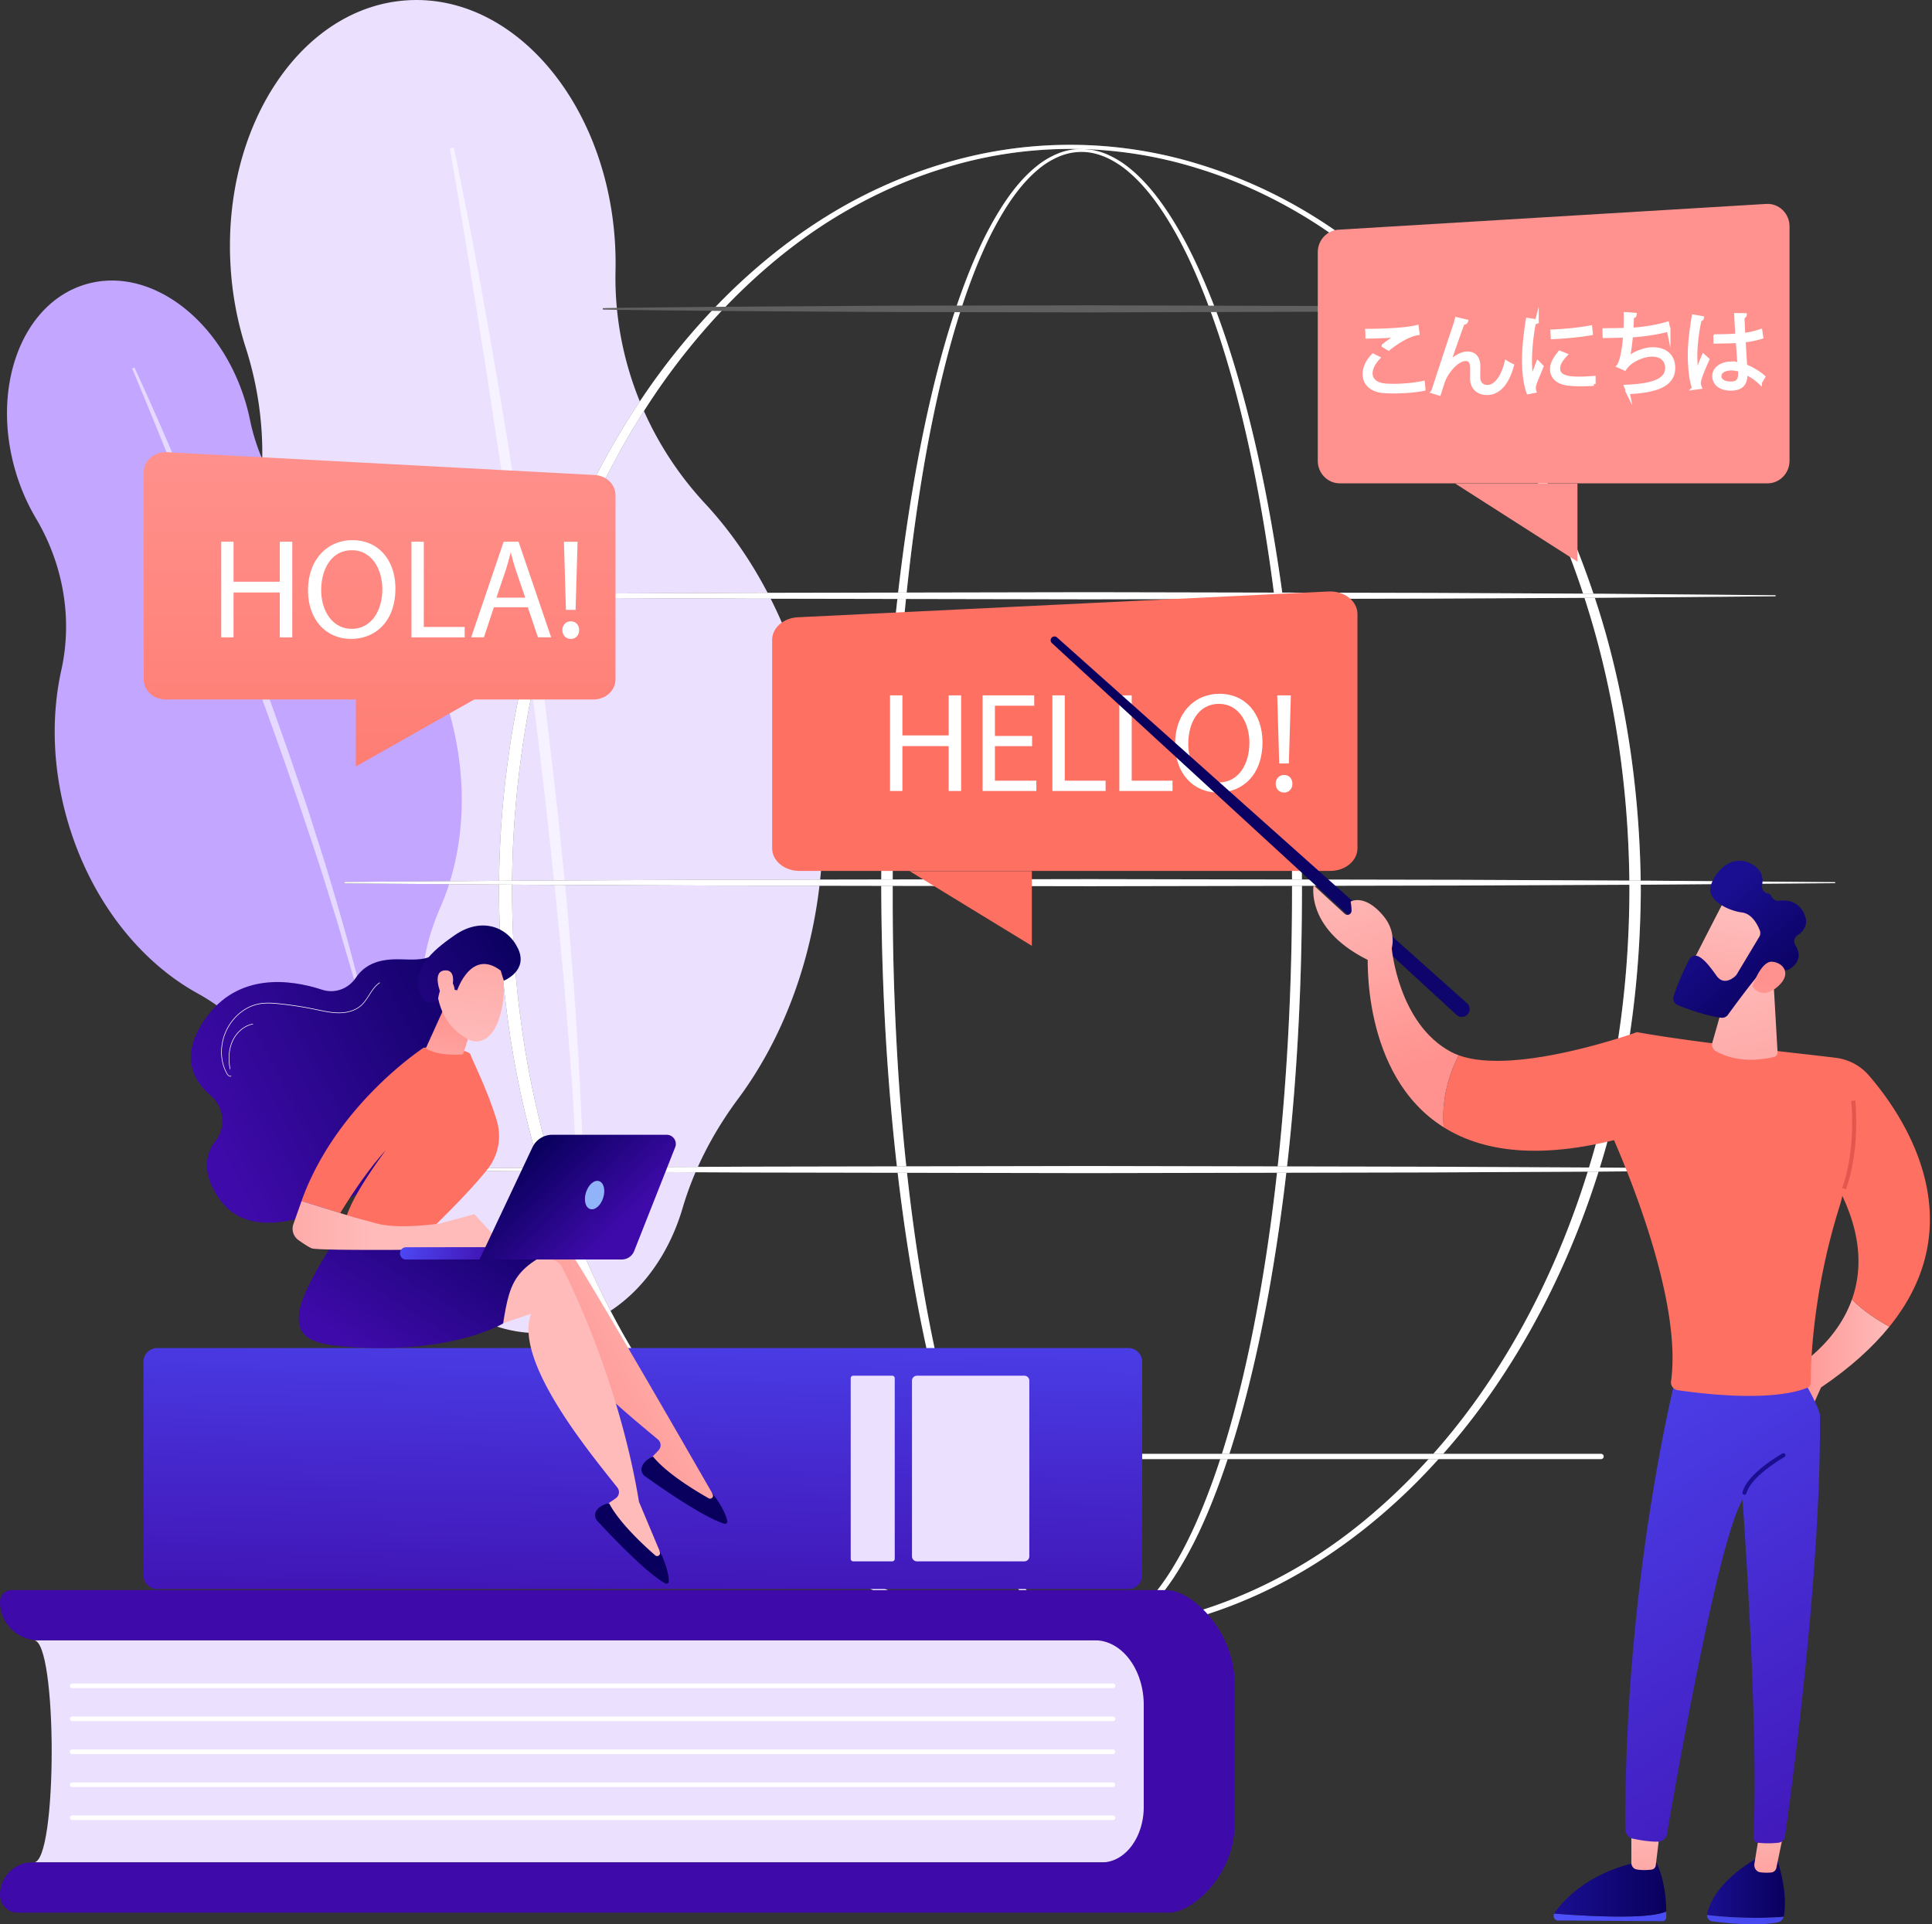 <svg xmlns="http://www.w3.org/2000/svg" width="522" height="520" fill="none" viewBox="0 0 522 520">
  <rect x="0" y="0" width="522" height="520" fill="#333333" stroke="none"/>
  <g clipPath="url(#a)">
    <path fill="#EBE1FF" d="M222.116 214.571c-1.857-31.557-13.873-59.403-31.621-78.511-15.866-17.086-24.7-39.617-24.19-62.9a93.008 93.008 0 0 0-.137-7.428c-2.229-37.951-27.3-67.346-55.986-65.658-28.685 1.688-50.126 33.82-47.89 71.777a89.046 89.046 0 0 0 4.073 22.01c7.031 21.863 5.924 45.638-3.96 66.377-8.83 18.534-13.35 40.792-11.958 64.443 2.079 35.286 16.854 65.928 38.146 84.912a88.257 88.257 0 0 1 19.721 25.358c8.218 15.917 22.886 26.167 38.991 25.218 17.372-1.024 31.553-14.792 37.109-33.674 3.144-10.684 8.357-20.614 15.002-29.555 15.702-21.11 24.58-50.466 22.7-82.369Z"/>
    <path fill="#fff" d="M122.605 39.85c5.224 24.862 9.646 49.87 13.806 74.925 1.044 6.264 1.985 12.543 2.947 18.819l1.443 9.415 1.363 9.427c.884 6.287 1.857 12.564 2.669 18.861l2.44 18.893c1.467 12.617 3.04 25.22 4.272 37.863.626 6.315 1.374 12.629 1.87 18.962l1.577 18.989c1.846 25.339 3.056 50.735 2.971 76.143h-1.096l-.666-19.012-.156-4.752-.259-4.732-.568-9.494-.557-9.492c-.186-3.157-.472-6.323-.702-9.484-.503-6.314-.956-12.645-1.501-18.961-2.341-25.258-5.014-50.476-8.212-75.64-1.694-12.571-3.28-25.153-5.062-37.713l-1.3-9.421-1.39-9.412c-.928-6.276-1.846-12.551-2.83-18.817a2557.44 2557.44 0 0 0-5.878-37.601c-1.991-12.53-4.1-25.044-6.247-37.546l1.066-.22Z" opacity=".57"/>
    <path fill="#C3A6FF" d="M121.244 191.934c-5.538-18.969-16.733-34.266-30.192-43.439-12.03-8.201-20.553-20.703-23.493-34.962a59.295 59.295 0 0 0-1.114-4.511c-6.662-22.815-26-37.24-43.207-32.216-17.206 5.023-25.747 27.588-19.085 50.403a55.75 55.75 0 0 0 5.55 12.846c7.329 12.342 9.977 26.984 6.872 40.998-2.786 12.523-2.414 26.715 1.735 40.937 6.191 21.212 19.455 37.832 35.051 46.428a55.24 55.24 0 0 1 15.511 12.713c7.219 8.555 17.569 12.76 27.226 9.941 10.418-3.042 17.115-13.407 17.854-25.686.42-6.948 2.197-13.723 4.992-20.098 6.597-15.051 7.891-34.174 2.3-53.354Z"/>
    <path fill="#fff" d="M36.331 99.318c6.65 14.421 12.833 29.046 18.861 43.734 1.51 3.672 2.96 7.367 4.422 11.057l2.192 5.537 2.145 5.554c1.417 3.715 2.884 7.397 4.258 11.123l4.123 11.172c2.654 7.485 5.37 14.945 7.887 22.472 1.263 3.764 2.6 7.503 3.785 11.293l3.612 11.351c4.662 15.184 8.946 30.49 12.443 45.985l-.665.157-3.06-11.493-.76-2.873-.83-2.855-1.671-5.707-1.66-5.709c-.558-1.903-1.173-3.786-1.754-5.681-1.188-3.781-2.347-7.571-3.56-11.345-4.951-15.063-10.101-30.06-15.56-44.943-2.785-7.428-5.507-14.872-8.345-22.276l-2.114-5.561-2.16-5.541c-1.437-3.694-2.874-7.39-4.349-11.071a1590.804 1590.804 0 0 0-8.825-22.1 1609.262 1609.262 0 0 0-9.044-22.009l.63-.27Z" opacity=".57"/>
    <g style="mix-blend-mode:soft-light">
      <path fill="#606060" d="M351.776 240.546c-.054 36.289-2.542 72.652-8.938 108.428-1.62 8.936-3.495 17.828-5.731 26.639-2.236 8.81-4.829 17.535-8.005 26.07-3.175 8.536-6.908 16.9-11.941 24.57-2.535 3.807-5.412 7.453-8.963 10.454a25.524 25.524 0 0 1-5.864 3.787 17.585 17.585 0 0 1-6.85 1.614 17.298 17.298 0 0 1-6.923-1.272 24.066 24.066 0 0 1-6.004-3.574c-3.635-2.906-6.574-6.514-9.156-10.29-5.12-7.614-8.883-15.986-12.114-24.485-3.231-8.498-5.826-17.243-8.088-26.044-2.262-8.801-4.154-17.691-5.787-26.626-3.257-17.871-5.48-35.913-6.979-54.006-1.499-18.092-2.228-36.249-2.327-54.405-.044-9.076.203-18.151.526-27.222.323-9.07.839-18.133 1.508-27.185 1.341-18.099 3.343-36.16 6.327-54.072 1.497-8.953 3.241-17.87 5.337-26.706 2.097-8.836 4.549-17.598 7.579-26.172 1.525-4.283 3.191-8.521 5.091-12.659a92.391 92.391 0 0 1 6.517-12.008c2.499-3.81 5.374-7.445 8.955-10.356a22.896 22.896 0 0 1 5.922-3.547 16.67 16.67 0 0 1 6.808-1.209c2.324.087 4.609.622 6.729 1.577a26.212 26.212 0 0 1 5.846 3.65c3.571 2.9 6.526 6.45 9.148 10.175 5.213 7.502 9.145 15.785 12.549 24.198s6.17 17.105 8.601 25.857c2.431 8.753 4.472 17.608 6.245 26.513 7.024 35.644 9.876 72.01 9.982 108.306Zm-2.687 0c.033-18.081-.654-36.167-2.156-54.187-1.503-18.02-3.726-35.986-7.07-53.753-1.672-8.883-3.614-17.716-5.928-26.45-2.314-8.734-5.002-17.372-8.265-25.788-3.263-8.417-7.098-16.64-12.156-24.091-2.541-3.7-5.41-7.211-8.852-10.07a25.372 25.372 0 0 0-5.606-3.587c-2.019-.909-4.194-1.505-6.406-1.562a15.715 15.715 0 0 0-6.459 1.214 22.023 22.023 0 0 0-5.653 3.475c-3.434 2.853-6.218 6.442-8.636 10.214a91.307 91.307 0 0 0-6.303 11.927c-1.836 4.117-3.443 8.337-4.908 12.604-2.916 8.543-5.252 17.285-7.243 26.097-1.991 8.812-3.631 17.71-5.014 26.642-2.775 17.87-4.576 35.886-5.717 53.934-1.14 18.047-1.548 36.143-1.517 54.228a722.255 722.255 0 0 0 1.9 54.199c1.356 18.029 3.43 36.014 6.535 53.82 1.557 8.903 3.373 17.758 5.551 26.524 2.179 8.766 4.712 17.44 7.826 25.903 3.115 8.463 6.796 16.742 11.745 24.219 2.49 3.715 5.324 7.225 8.76 10.014a22.522 22.522 0 0 0 5.603 3.399 15.433 15.433 0 0 0 6.324 1.209 16.124 16.124 0 0 0 6.273-1.534 24.047 24.047 0 0 0 5.49-3.605c3.361-2.884 6.128-6.446 8.582-10.185 4.863-7.538 8.472-15.86 11.57-24.312 3.097-8.451 5.571-17.165 7.733-25.931 2.161-8.766 3.95-17.632 5.489-26.537 3.085-17.81 5.134-35.796 6.5-53.823 1.367-18.028 2.015-36.122 2.008-54.207Z"/>
      <path fill="#fff" d="M351.776 240.546c-.054 36.289-2.542 72.652-8.938 108.428-1.62 8.936-3.495 17.828-5.731 26.639-2.236 8.81-4.829 17.535-8.005 26.07-3.175 8.536-6.908 16.9-11.941 24.57-2.535 3.807-5.412 7.453-8.963 10.454a25.524 25.524 0 0 1-5.864 3.787 17.585 17.585 0 0 1-6.85 1.614 17.298 17.298 0 0 1-6.923-1.272 24.066 24.066 0 0 1-6.004-3.574c-3.635-2.906-6.574-6.514-9.156-10.29-5.12-7.614-8.883-15.986-12.114-24.485-3.231-8.498-5.826-17.243-8.088-26.044-2.262-8.801-4.154-17.691-5.787-26.626-3.257-17.871-5.48-35.913-6.979-54.006-1.499-18.092-2.228-36.249-2.327-54.405-.044-9.076.203-18.151.526-27.222.323-9.07.839-18.133 1.508-27.185 1.341-18.099 3.343-36.16 6.327-54.072 1.497-8.953 3.241-17.87 5.337-26.706 2.097-8.836 4.549-17.598 7.579-26.172 1.525-4.283 3.191-8.521 5.091-12.659a92.391 92.391 0 0 1 6.517-12.008c2.499-3.81 5.374-7.445 8.955-10.356a22.896 22.896 0 0 1 5.922-3.547 16.67 16.67 0 0 1 6.808-1.209c2.324.087 4.609.622 6.729 1.577a26.212 26.212 0 0 1 5.846 3.65c3.571 2.9 6.526 6.45 9.148 10.175 5.213 7.502 9.145 15.785 12.549 24.198s6.17 17.105 8.601 25.857c2.431 8.753 4.472 17.608 6.245 26.513 7.024 35.644 9.876 72.01 9.982 108.306Zm-2.687 0c.033-18.081-.654-36.167-2.156-54.187-1.503-18.02-3.726-35.986-7.07-53.753-1.672-8.883-3.614-17.716-5.928-26.45-2.314-8.734-5.002-17.372-8.265-25.788-3.263-8.417-7.098-16.64-12.156-24.091-2.541-3.7-5.41-7.211-8.852-10.07a25.372 25.372 0 0 0-5.606-3.587c-2.019-.909-4.194-1.505-6.406-1.562a15.715 15.715 0 0 0-6.459 1.214 22.023 22.023 0 0 0-5.653 3.475c-3.434 2.853-6.218 6.442-8.636 10.214a91.307 91.307 0 0 0-6.303 11.927c-1.836 4.117-3.443 8.337-4.908 12.604-2.916 8.543-5.252 17.285-7.243 26.097-1.991 8.812-3.631 17.71-5.014 26.642-2.775 17.87-4.576 35.886-5.717 53.934-1.14 18.047-1.548 36.143-1.517 54.228a722.255 722.255 0 0 0 1.9 54.199c1.356 18.029 3.43 36.014 6.535 53.82 1.557 8.903 3.373 17.758 5.551 26.524 2.179 8.766 4.712 17.44 7.826 25.903 3.115 8.463 6.796 16.742 11.745 24.219 2.49 3.715 5.324 7.225 8.76 10.014a22.522 22.522 0 0 0 5.603 3.399 15.433 15.433 0 0 0 6.324 1.209 16.124 16.124 0 0 0 6.273-1.534 24.047 24.047 0 0 0 5.49-3.605c3.361-2.884 6.128-6.446 8.582-10.185 4.863-7.538 8.472-15.86 11.57-24.312 3.097-8.451 5.571-17.165 7.733-25.931 2.161-8.766 3.95-17.632 5.489-26.537 3.085-17.81 5.134-35.796 6.5-53.823 1.367-18.028 2.015-36.122 2.008-54.207Z"/>
    </g>
    <g style="mix-blend-mode:soft-light">
      <path fill="#606060" d="M443.322 240.546c-.126 23.369-3.129 46.748-9.386 69.285-6.364 22.484-15.96 44.114-28.986 63.535a183.041 183.041 0 0 1-22.141 27.114c-8.242 8.281-17.359 15.713-27.253 21.94-9.895 6.227-20.602 11.171-31.8 14.54a118.904 118.904 0 0 1-69.145.029c-11.203-3.359-21.915-8.318-31.824-14.515-9.91-6.197-19.034-13.646-27.3-21.924a183.119 183.119 0 0 1-22.184-27.114c-13.052-19.422-22.668-41.063-29.062-63.557a251.652 251.652 0 0 1-7.037-34.357 258.214 258.214 0 0 1 .022-69.968 251.287 251.287 0 0 1 7.057-34.342c6.411-22.486 16.042-44.111 29.104-63.514a183.016 183.016 0 0 1 22.185-27.076c8.257-8.266 17.379-15.683 27.283-21.884a131.937 131.937 0 0 1 31.8-14.464 118.116 118.116 0 0 1 69.038.028 131.929 131.929 0 0 1 31.773 14.486c9.893 6.21 19.003 13.633 27.245 21.901a182.865 182.865 0 0 1 22.142 27.083c13.036 19.4 22.646 41.017 29.028 63.492 6.28 22.538 9.3 45.914 9.441 69.282Zm-3.079 0c-.035-23.104-2.912-46.231-9.009-68.528-6.128-22.267-15.358-43.766-28.065-63.098a181.025 181.025 0 0 0-21.639-27.04c-8.081-8.261-17.006-15.736-26.769-21.948-9.773-6.177-20.327-11.143-31.386-14.512a115.158 115.158 0 0 0-68.343.028c-11.061 3.373-21.606 8.357-31.369 14.538-9.75 6.22-18.662 13.7-26.73 21.964a180.982 180.982 0 0 0-21.611 27.044c-12.679 19.331-21.89 40.818-27.989 63.076a253.587 253.587 0 0 0-6.731 33.947 264.103 264.103 0 0 0 .023 69.069 253.257 253.257 0 0 0 6.752 33.922c6.116 22.249 15.342 43.723 28.03 63.033a180.947 180.947 0 0 0 21.608 27.016c8.067 8.252 16.974 15.725 26.722 21.924 9.762 6.168 20.303 11.113 31.345 14.486a114.375 114.375 0 0 0 68.241.031c11.048-3.361 21.599-8.299 31.369-14.461 9.759-6.192 18.679-13.66 26.76-21.915a180.903 180.903 0 0 0 21.641-27.003c12.716-19.314 21.961-40.797 28.106-63.055 6.101-22.29 8.994-45.413 9.044-68.518Z"/>
      <path fill="#fff" d="M443.322 240.546c-.126 23.369-3.129 46.748-9.386 69.285-6.364 22.484-15.96 44.114-28.986 63.535a183.041 183.041 0 0 1-22.141 27.114c-8.242 8.281-17.359 15.713-27.253 21.94-9.895 6.227-20.602 11.171-31.8 14.54a118.904 118.904 0 0 1-69.145.029c-11.203-3.359-21.915-8.318-31.824-14.515-9.91-6.197-19.034-13.646-27.3-21.924a183.119 183.119 0 0 1-22.184-27.114c-13.052-19.422-22.668-41.063-29.062-63.557a251.652 251.652 0 0 1-7.037-34.357 258.214 258.214 0 0 1 .022-69.968 251.287 251.287 0 0 1 7.057-34.342c6.411-22.486 16.042-44.111 29.104-63.514a183.016 183.016 0 0 1 22.185-27.076c8.257-8.266 17.379-15.683 27.283-21.884a131.937 131.937 0 0 1 31.8-14.464 118.116 118.116 0 0 1 69.038.028 131.929 131.929 0 0 1 31.773 14.486c9.893 6.21 19.003 13.633 27.245 21.901a182.865 182.865 0 0 1 22.142 27.083c13.036 19.4 22.646 41.017 29.028 63.492 6.28 22.538 9.3 45.914 9.441 69.282Zm-3.079 0c-.035-23.104-2.912-46.231-9.009-68.528-6.128-22.267-15.358-43.766-28.065-63.098a181.025 181.025 0 0 0-21.639-27.04c-8.081-8.261-17.006-15.736-26.769-21.948-9.773-6.177-20.327-11.143-31.386-14.512a115.158 115.158 0 0 0-68.343.028c-11.061 3.373-21.606 8.357-31.369 14.538-9.75 6.22-18.662 13.7-26.73 21.964a180.982 180.982 0 0 0-21.611 27.044c-12.679 19.331-21.89 40.818-27.989 63.076a253.587 253.587 0 0 0-6.731 33.947 264.103 264.103 0 0 0 .023 69.069 253.257 253.257 0 0 0 6.752 33.922c6.116 22.249 15.342 43.723 28.03 63.033a180.947 180.947 0 0 0 21.608 27.016c8.067 8.252 16.974 15.725 26.722 21.924 9.762 6.168 20.303 11.113 31.345 14.486a114.375 114.375 0 0 0 68.241.031c11.048-3.361 21.599-8.299 31.369-14.461 9.759-6.192 18.679-13.66 26.76-21.915a180.903 180.903 0 0 0 21.641-27.003c12.716-19.314 21.961-40.797 28.106-63.055 6.101-22.29 8.994-45.413 9.044-68.518Z"/>
    </g>
    <g style="mix-blend-mode:soft-light">
      <path fill="#606060" d="m109.328 160.788 46.288-.372 46.287-.213 92.577-.171 92.576.186 46.288.23 46.289.405c.036 0 .071.014.096.039.025.026.04.06.04.096a.137.137 0 0 1-.136.136l-46.289.403-46.288.232-92.576.186-92.577-.171-46.287-.212-46.288-.371a.202.202 0 0 1-.202-.203.203.203 0 0 1 .202-.202v.002Z"/>
      <path fill="#fff" d="m109.328 160.788 46.288-.372 46.287-.213 92.577-.171 92.576.186 46.288.23 46.289.405c.036 0 .071.014.096.039.025.026.04.06.04.096a.137.137 0 0 1-.136.136l-46.289.403-46.288.232-92.576.186-92.577-.171-46.287-.212-46.288-.371a.202.202 0 0 1-.202-.203.203.203 0 0 1 .202-.202v.002Z"/>
    </g>
    <path fill="#606060" d="M163.029 83.26c10.957-.175 21.915-.25 32.872-.372l32.871-.212c10.957-.089 21.914-.08 32.872-.107l32.871-.064 65.726.186 32.871.23c10.958.138 21.915.218 32.872.405a.134.134 0 0 1 .134.138.137.137 0 0 1-.134.134c-10.957.185-21.914.265-32.872.402l-32.871.233-65.726.185-32.871-.061c-10.958-.028-21.915-.019-32.872-.11l-32.871-.211c-10.957-.127-21.915-.2-32.872-.372a.203.203 0 0 1-.184-.128.188.188 0 0 1-.014-.078.198.198 0 0 1 .198-.198Z" style="mix-blend-mode:soft-light"/>
    <g style="mix-blend-mode:soft-light">
      <path fill="#606060" d="m93.242 238.316 50.31-.371 50.31-.212 100.618-.171 100.62.186 50.308.232 50.31.403a.135.135 0 0 1 .135.135.135.135 0 0 1-.135.136l-50.31.405-50.308.23-100.62.186-100.618-.171-50.31-.214-50.31-.371a.19.19 0 0 1-.078-.016.195.195 0 0 1-.109-.11.203.203 0 0 1 .046-.218.205.205 0 0 1 .14-.059Z"/>
      <path fill="#fff" d="m93.242 238.316 50.31-.371 50.31-.212 100.618-.171 100.62.186 50.308.232 50.31.403a.135.135 0 0 1 .135.135.135.135 0 0 1-.135.136l-50.31.405-50.308.23-100.62.186-100.618-.171-50.31-.214-50.31-.371a.19.19 0 0 1-.078-.016.195.195 0 0 1-.109-.11.203.203 0 0 1 .046-.218.205.205 0 0 1 .14-.059Z"/>
    </g>
    <g style="mix-blend-mode:soft-light">
      <path fill="#606060" d="m109.328 315.844 46.288-.371 46.287-.212 92.577-.171 92.576.186 46.288.232 46.289.403a.14.14 0 0 1 .087.045.14.14 0 0 1 .035.092.14.14 0 0 1-.035.091.14.14 0 0 1-.087.045l-46.289.403-46.288.232-92.576.186-92.577-.171-46.287-.212-46.288-.371a.206.206 0 0 1-.144-.06.193.193 0 0 1-.043-.066.202.202 0 0 1 .045-.221.204.204 0 0 1 .142-.06Z"/>
      <path fill="#fff" d="m109.328 315.844 46.288-.371 46.287-.212 92.577-.171 92.576.186 46.288.232 46.289.403a.14.14 0 0 1 .087.045.14.14 0 0 1 .035.092.14.14 0 0 1-.035.091.14.14 0 0 1-.087.045l-46.289.403-46.288.232-92.576.186-92.577-.171-46.287-.212-46.288-.371a.206.206 0 0 1-.144-.06.193.193 0 0 1-.043-.066.202.202 0 0 1 .045-.221.204.204 0 0 1 .142-.06Z"/>
    </g>
    <g style="mix-blend-mode:soft-light">
      <path fill="#606060" d="M432.556 394.286H169.65a.71.71 0 1 1 0-1.419h262.906a.71.71 0 1 1 0 1.419Z"/>
      <path fill="#fff" d="M432.556 394.286H169.65a.71.71 0 1 1 0-1.419h262.906a.71.71 0 1 1 0 1.419Z"/>
    </g>
    <path fill="#EBE1FF" d="M9.145 503.265h299.882v-60.021H9.145c6.427 0 6.427 60.021 0 60.021Z"/>
    <path fill="url(#b)" d="M309.027 488.245v-27.467c0-9.683-5.926-17.534-13.236-17.534H10.409A10.409 10.409 0 0 1 0 432.835a3.157 3.157 0 0 1 3.157-3.157h311.905c7.152 0 18.509 11.245 18.509 25.118v38.363c0 13.08-11.024 23.682-17.769 23.682H4.801a4.801 4.801 0 0 1-4.803-4.802 8.773 8.773 0 0 1 2.567-6.204 8.766 8.766 0 0 1 6.203-2.57h288.919c6.264 0 11.34-6.724 11.34-15.02Z"/>
    <path fill="#fff" d="M300.71 456.187H19.53a.627.627 0 1 1 0-1.256h281.18a.625.625 0 0 1 .628.628.627.627 0 0 1-.628.628Zm0 8.909H19.53a.631.631 0 0 1-.628-.628.628.628 0 0 1 .628-.628h281.18a.625.625 0 0 1 .628.628.628.628 0 0 1-.628.628Zm0 8.908H19.53a.628.628 0 1 1 0-1.253h281.18a.628.628 0 0 1 0 1.253Zm0 8.909H19.53a.612.612 0 0 1-.25-.038.616.616 0 0 1-.361-.341.626.626 0 0 1 .36-.837.647.647 0 0 1 .25-.038H300.71a.627.627 0 0 1 .422 1.059.63.63 0 0 1-.422.195Zm0 8.91H19.53a.63.63 0 0 1-.628-.627.628.628 0 0 1 .628-.628h281.18a.625.625 0 0 1 .628.628.628.628 0 0 1-.628.627Z"/>
    <path fill="url(#c)" d="M304.867 429.397H42.497a3.722 3.722 0 0 1-2.638-1.092 3.735 3.735 0 0 1-1.093-2.639v-57.669a3.73 3.73 0 0 1 3.731-3.731h262.37a3.731 3.731 0 0 1 3.733 3.732v57.668a3.726 3.726 0 0 1-1.094 2.639 3.72 3.72 0 0 1-2.639 1.092Z"/>
    <path fill="#EBE1FF" d="M247.752 421.913h29.011c.742 0 1.344-.602 1.344-1.344v-47.475c0-.742-.602-1.344-1.344-1.344h-29.011c-.742 0-1.344.602-1.344 1.344v47.475c0 .742.602 1.344 1.344 1.344Zm-17.221 0h10.532a.681.681 0 0 0 .681-.681v-48.8a.681.681 0 0 0-.681-.682h-10.532a.682.682 0 0 0-.682.682v48.8c0 .376.305.681.682.681Z"/>
    <path fill="url(#d)" d="M117.243 257.367s0 2.057-6.648 1.927c-3.715-.07-10.573-.88-14.454 4.916-2.004 2.992-5.654 4.357-9.078 3.243-8.526-2.786-22.798-4.816-31.677 7.945-6.777 9.738-3.434 16.411 1.485 20.614 3.612 3.088 4.331 8.48 1.399 12.22-2.812 3.59-3.945 8.805 1.13 15.94 11.378 15.986 40.739-3.763 40.739-3.763l27.419-46.501-10.315-16.541Z"/>
    <path fill="#fff" d="M62.196 290.91c-.342 0-.684-.321-.905-.702-2.433-4.188-1.91-10.028 1.272-14.212 1.906-2.506 4.478-4.198 7.243-4.768 1.963-.405 3.967-.243 5.852-.042a96.54 96.54 0 0 1 9.512 1.485l.771.16c1.828.384 3.714.78 5.605.786h.037c2.403 0 4.505-.695 5.924-1.962.884-.789 1.547-1.825 2.188-2.828.786-1.229 1.599-2.502 2.829-3.322a.076.076 0 0 1 .107.022.075.075 0 0 1 .012.058.08.08 0 0 1-.032.05c-1.202.802-2.006 2.059-2.786 3.276-.646 1.012-1.315 2.057-2.216 2.861-1.446 1.291-3.586 2.002-6.028 2.002h-.037c-1.903 0-3.801-.404-5.636-.789l-.771-.161a98.692 98.692 0 0 0-9.497-1.475c-1.872-.199-3.863-.358-5.804.039-2.728.557-5.269 2.229-7.15 4.71-3.144 4.132-3.662 9.906-1.261 14.038.186.306.572.771.947.579a.095.095 0 0 1 .03-.008c.01-.001.02 0 .03.003a.07.07 0 0 1 .026.015.07.07 0 0 1 .018.024.08.08 0 0 1 .006.059.083.083 0 0 1-.037.047.537.537 0 0 1-.25.055Z"/>
    <path fill="#fff" d="M62.157 288.918a.09.09 0 0 1-.05-.018.082.082 0 0 1-.028-.046c-.522-2.765-.309-5.344.618-7.456 1.087-2.476 3.226-4.294 5.585-4.749a.078.078 0 0 1 .059.013.08.08 0 0 1 .033.05.08.08 0 0 1 0 .031.075.075 0 0 1-.012.028.066.066 0 0 1-.022.021.061.061 0 0 1-.029.011c-2.31.446-4.405 2.229-5.469 4.658-.914 2.084-1.125 4.63-.61 7.364a.083.083 0 0 1-.012.059.085.085 0 0 1-.05.034h-.013Z"/>
    <path fill="url(#e)" d="M192.426 403.472c-.067-.026-36.485-63.804-41.414-69.807a3.826 3.826 0 0 0-3.406-1.368l-10.166 1.211-11.925 25.829 19.896-11.587c-1.969 13.617 23.585 33.85 32.353 41.229a2.013 2.013 0 0 1 .16 2.932l-3.501 3.662c5.746 5.824 12.376 9.563 19.856 11.294l-1.853-3.395Z"/>
    <path fill="url(#f)" d="M176.438 393.607s-2.229.72-2.988 2.709a2.271 2.271 0 0 0 .856 2.624c3.677 2.634 15.806 11.143 21.405 12.805a.626.626 0 0 0 .778-.42.632.632 0 0 0 .013-.323c-.286-1.3-1.216-3.899-4.21-7.699l.27.544a.776.776 0 0 1-.161.91.774.774 0 0 1-.917.115c-3.744-2.115-11.369-6.741-15.046-11.265Z"/>
    <path fill="url(#g)" d="M178.241 419.126c-.061-.039-5.525-13.205-5.586-13.244-5.014-30.501-17.233-56.624-20.837-63.499a3.816 3.816 0 0 0-3.059-2.03l-10.199-.871-16.925 22.884 21.829-7.321c-4.683 12.935 16.25 37.923 23.341 46.926a2.023 2.023 0 0 1-.438 2.905l-4.168 2.878c4.446 6.872 10.183 11.869 17.16 15.077l-1.118-3.705Z"/>
    <path fill="url(#h)" d="M164.58 406.228s-2.333.254-3.475 2.043a2.278 2.278 0 0 0 .307 2.741c3.068 3.324 13.226 14.114 18.371 16.874a.632.632 0 0 0 .85-.256.625.625 0 0 0 .078-.314c-.018-1.332-.403-4.064-2.565-8.393l.155.587a.781.781 0 0 1-.814.976.77.77 0 0 1-.449-.189c-3.237-2.821-9.773-8.893-12.458-14.069Z"/>
    <path fill="url(#i)" d="M90.814 334.663s-9.228 13.724-9.984 19.984c-.756 6.261 2.552 8.426 12.21 9.225 28.738 2.375 42.899-6.238 42.899-6.238 1.967-12.536 3.365-15.725 19.784-22.54 0 0-20.768 1.649-24.947.027-4.178-1.621-39.962-.458-39.962-.458Z"/>
    <path fill="url(#j)" d="M115.769 332.846s10.743-10.231 16.034-17.007a14.376 14.376 0 0 0 2.788-6.175c.425-2.251.306-4.57-.347-6.766-2.415-8.136-6.708-16.562-7.098-17.873-.6-2.011-12.649-1.928-12.649-1.928s-23.71 15.389-33.028 41.452l10.461 3.257s6.19-10.385 12.306-16.989c0 0-10.586 13.982-10.957 19.706l22.49 2.323Z"/>
    <path fill="url(#k)" d="M128.596 273.789c-.124.418-3.27 10.844-3.516 11.06-.245.215-6.897.573-10.028-1.566l6.388-14.133 7.156 4.639Z"/>
    <path fill="url(#l)" d="m136.242 336.884-8.075-8.784-9.325 2.51s-10.87 1.685-17.085 0l-6.222-1.684-14.058-4.377-2.21 6.242a3.757 3.757 0 0 0 1.374 4.316c1.216.863 2.64 1.814 3.55 2.211 1.858.81 42.654.257 42.654.257l9.397-.691Z"/>
    <path fill="url(#m)" d="M109.516 340.36h.085l37.143-.04a1.67 1.67 0 0 0 1.067-2.78 1.676 1.676 0 0 0-1.067-.545l-37.143.041a1.67 1.67 0 0 0-1.532 1.625 1.673 1.673 0 0 0 1.45 1.698l-.003.001Z"/>
    <path fill="url(#n)" d="M180.115 306.644h-30.921a5.9 5.9 0 0 0-5.332 3.38l-14.3 30.316h38.443a3.582 3.582 0 0 0 3.331-2.266l11.087-28.054a2.458 2.458 0 0 0-.257-2.301 2.475 2.475 0 0 0-2.051-1.075Z"/>
    <path fill="#91B3FA" d="M158.333 322.194c-.671 2.082-.175 4.104 1.114 4.516 1.289.413 2.864-.941 3.528-3.023.665-2.082.175-4.104-1.114-4.517-1.289-.412-2.858.936-3.528 3.024Z"/>
    <path fill="url(#o)" d="M134.537 259.638s2.823 5.061.942 13.371c-1.882 8.311-6.209 9.455-9.193 7.746-2.985-1.708-6.953-4.897-8.135-12.136-1.181-7.239 12.564-15.353 16.386-8.981Z"/>
    <path fill="url(#p)" d="M123.537 267.594s3.765-11.373 11.734-5.327l.845 2.745s6.741-2.676 3.827-8.728c-2.914-6.053-9.991-8.45-17.004-3.627-7.012 4.823-10.699 8.838-9.724 14.523.975 5.684 5.068 3.294 5.068 3.294s.403-4.292 2.344-5.243c1.941-.95 2.217 2.24 2.217 2.24l.693.123Z"/>
    <path fill="url(#q)" d="M121.879 267.9s1.97-5.835-1.596-5.681c-3.565.154-1.561 5.592-.65 7.557l2.246-1.876Z"/>
    <path fill="url(#r)" d="M215.995 235.345H359.4c4.069 0 7.367-2.734 7.367-6.107V165.93c0-3.513-3.567-6.301-7.8-6.095l-143.405 6.968c-3.9.186-6.936 2.862-6.936 6.093v56.342c0 3.373 3.298 6.107 7.369 6.107Z"/>
    <path fill="url(#s)" d="m245.748 235.387 33.044 20.2v-20.2h-33.044Z"/>
    <path fill="#fff" d="M243.815 187.908v10.81h12.499v-10.81h3.372v25.829h-3.372v-12.113h-12.499v12.113h-3.343v-25.829h3.343Zm35.042 13.724h-10.043v9.319h11.193v2.786H265.48v-25.829h13.953v2.8h-10.619v8.172h10.043v2.752Zm5.479-13.724h3.343v23.043h11.041v2.786h-14.377l-.007-25.829Zm18.092 0h3.343v23.043h11.03v2.786h-14.375l.002-25.829Zm38.675 12.643c0 8.894-5.404 13.609-11.997 13.609-6.823 0-11.614-5.291-11.614-13.111 0-8.203 5.097-13.57 11.997-13.57 7.053.007 11.614 5.413 11.614 13.072Zm-20.057.422c0 5.519 2.99 10.465 8.242 10.465 5.291 0 8.281-4.868 8.281-10.735 0-5.135-2.683-10.502-8.242-10.502-5.51.008-8.272 5.105-8.272 10.779l-.009-.007Zm23.621 10.817c0-1.381.958-2.377 2.262-2.377 1.38 0 2.262.996 2.262 2.377 0 1.341-.882 2.378-2.262 2.378-1.343 0-2.262-1.037-2.262-2.378Zm.958-5.482-.536-18.4h3.681l-.539 18.4h-2.606Z"/>
    <path fill="url(#t)" d="M361.978 130.611h115.588c3.28 0 5.943-2.734 5.943-6.104v-63.31c0-3.512-2.875-6.3-6.286-6.094L361.634 62.07c-3.14.186-5.592 2.862-5.592 6.096v56.342c-.004 3.37 2.656 6.104 5.936 6.104Z"/>
    <path fill="url(#u)" d="m393.163 130.656 33.044 21.132v-21.132h-33.044Z"/>
    <path fill="url(#v)" d="M160.361 189.018H44.772c-3.28 0-5.943-2.414-5.943-5.404V127.58c0-3.107 2.877-5.571 6.287-5.386l115.588 6.168c3.141.167 5.592 2.531 5.592 5.386v49.866c.004 2.984-2.656 5.404-5.935 5.404Z"/>
    <path fill="url(#w)" d="m129.177 188.429-33.044 18.704v-18.704h33.044Z"/>
    <path fill="#fff" d="M63.1 146.389V157.2h12.497v-10.811h3.372v25.837h-3.372v-12.114H63.1v12.114h-3.328v-25.837H63.1Zm43.736 12.649c0 8.894-5.404 13.609-11.997 13.609-6.825 0-11.617-5.289-11.617-13.109 0-8.205 5.1-13.57 12-13.57 7.053 0 11.614 5.404 11.614 13.07Zm-20.057.422c0 5.521 2.99 10.465 8.242 10.465 5.289 0 8.279-4.868 8.279-10.733 0-5.136-2.684-10.504-8.24-10.504-5.512 0-8.272 5.098-8.272 10.772h-.01Zm24.386-13.071h3.343v23.038h11.04v2.799h-14.376l-.007-25.837Zm22.269 17.71-2.684 8.127h-3.448l8.778-25.837h4.025l8.81 25.837h-3.564l-2.75-8.127h-9.167Zm8.472-2.6-2.529-7.429c-.576-1.686-.959-3.22-1.343-4.715h-.076a79.352 79.352 0 0 1-1.3 4.676l-2.53 7.475 7.778-.007Zm10.042 8.781c0-1.38.958-2.378 2.262-2.378 1.38 0 2.26.998 2.26 2.378 0 1.34-.88 2.377-2.26 2.377-1.343-.01-2.262-1.046-2.262-2.377Zm.958-5.481-.537-18.4h3.679l-.536 18.4h-2.606Z"/>
    <path fill="url(#x)" d="M396.442 274.2a2.11 2.11 0 0 0 .641-1.579 2.12 2.12 0 0 0-.728-1.541l-110.754-98.824a1.03 1.03 0 0 0-1.386 1.53l109.321 100.456a2.119 2.119 0 0 0 2.906-.042Z"/>
    <path fill="url(#y)" d="M461.207 517.502c-.004-.16.012-.319.048-.475 2.371-9.399 14.146-15.247 14.146-15.247l4.663.371c2.68 8.283 2.336 13.371 1.905 15.628-.011.063-.031.122-.048.186-3.853.332-11.77.555-20.714-.463Z"/>
    <path fill="url(#z)" d="M481.914 517.953a2.025 2.025 0 0 1-1.486 1.486c-5.471 1.152-14.166.225-17.819-.252-.804-.106-1.393-.851-1.408-1.692 8.95 1.025 16.867.802 20.713.458Z"/>
    <path fill="url(#A)" d="M500.379 351.115c2.879 3.074 7.121 5.729 10.103 7.386-4.457 5.508-10.485 11.024-18.467 16.423l-2.285 5.127-7.319-8.773s13.134-6.535 17.968-20.163Z"/>
    <path fill="url(#B)" d="m481.93 495.194-1.974 9.507a1.559 1.559 0 0 1-1.328 1.279 13.272 13.272 0 0 1-3.06-.048c-1.018-.15-1.727-1.185-1.547-2.297l1.372-8.441h6.537Z"/>
    <path fill="url(#C)" d="M441.014 517.857c5.15-.143 7.813-.743 9.189-1.313 0 .513 0 1.033-.015 1.573a1.021 1.021 0 0 1-.971 1.034l-28.275-.185c-.903 0-1.43-1.051-1.038-1.88 3.707.309 13.154.994 21.11.771Z"/>
    <path fill="url(#D)" d="M419.904 517.088c.03-.074.067-.146.111-.214 2.496-3.487 8.857-10.437 21.424-13.449l6.03-.186s2.684 4.667 2.734 13.31c-1.376.558-4.039 1.17-9.189 1.313-7.956.218-17.403-.468-21.11-.774Z"/>
    <path fill="url(#E)" d="M448.587 494.097c-.068.449-.893 7.28-1.214 9.928a1.317 1.317 0 0 1-1.115 1.185c-1.025.122-2.687.234-4.141-.063-.784-.162-1.35-.914-1.35-1.791v-10.721l7.82 1.462Z"/>
    <path fill="url(#F)" d="M453.423 369.451s-14.541 55.263-14.277 124.8a2.68 2.68 0 0 0 2.135 2.622c1.828.386 4.515.843 6.74.78a2.495 2.495 0 0 0 2.381-2.086c2.043-11.956 13.743-79.316 20.406-90.257 0 0 4.387 59.986 2.985 91.119a1.473 1.473 0 0 0 1.3 1.534c1.799.192 3.613.187 5.411-.015a1.976 1.976 0 0 0 1.759-1.671c1.452-10.12 9.811-70.354 9.457-113.746-.021-2.446-6.473-13.086-6.473-13.086l-31.824.006Z"/>
    <path fill="url(#G)" d="M431.123 295.02c2.548-6.509 6.841-10.957 11.161-16.114 16.189 2.936 42.714 5.554 53.787 6.949a14.072 14.072 0 0 1 8.892 4.773c9.027 10.446 28.837 39.05 5.519 67.873-2.982-1.657-7.224-4.312-10.103-7.386 2.58-7.272 2.786-16.566-2.616-27.961a27.1 27.1 0 0 1-.689 2.678c-7.453 23.606-7.851 43.251-7.834 47.779a1.486 1.486 0 0 1-.938 1.396c-9.807 3.932-28.685 1.592-35.022.648a2.132 2.132 0 0 1-1.783-2.414c3.111-22.533-12.851-59.599-17.067-68.883a6.153 6.153 0 0 0-3.064-3.064 96.177 96.177 0 0 1-2.009-.942 55.548 55.548 0 0 1 1.766-5.332Z"/>
    <path fill="url(#H)" d="m479.115 264.177 1.155 20.144a1.24 1.24 0 0 1-.928 1.276c-2.558.644-9.622 1.928-15.773-1.571a2.006 2.006 0 0 1-.916-2.292l5.145-18.1 11.317.543Z"/>
    <path fill="url(#I)" d="M466.516 242.168c-.262.245-11.035 21.401-11.035 21.401l12.211 5.895 13.185-18.534s-9.984-12.883-14.361-8.762Z"/>
    <path fill="url(#J)" d="M475.479 251.437a1.962 1.962 0 0 1-.147 1.71l-6.09 10.151a1.862 1.862 0 0 1-.334.416c-.724.676-3.205 2.637-5.122-.035-1.634-2.277-3.168-4.348-4.812-5.2a1.95 1.95 0 0 0-2.628.865c-1.002 1.989-2.945 6.044-4.167 9.888a1.94 1.94 0 0 0 1.129 2.377c2.472 1.001 7.358 2.814 11.7 3.412a1.948 1.948 0 0 0 1.842-.784c1.858-2.556 7.123-9.698 8.915-11.485 1.671-1.662 4.743-1.034 6.128-.637a1.966 1.966 0 0 0 1.557-.204c1.405-.847 3.861-2.957 1.615-6.53a1.95 1.95 0 0 1 .604-2.648c1.569-1.033 3.274-2.971 1.651-6.112-1.644-3.179-4.58-3.465-6.58-3.22a2.021 2.021 0 0 1-2.121-1.181 1.297 1.297 0 0 0-1.005-.791 1.891 1.891 0 0 1-1.53-2.22c.353-1.799.087-4.137-2.786-5.716-5.268-2.897-9.883 1.824-11.057 5.807-1.174 3.984 4.717 6.801 8.422 7.271 2.723.347 4.216 3.319 4.816 4.866Z"/>
    <path fill="url(#K)" d="M473.475 266.48s2.344-6.855 5.341-6.603c2.997.253 5.36 3.239 1.644 6.597-4.623 4.18-6.985.006-6.985.006Z"/>
    <path fill="url(#L)" d="M498.752 321.388c3.952-10.818 2.519-23.879 2.504-24.009l-1.088.124c.013.128 1.417 12.939-2.446 23.51l1.03.375Z"/>
    <path fill="url(#M)" d="M471.343 403.908a.549.549 0 0 0 .529-.41c1.207-4.643 10.237-9.761 10.328-9.813a.555.555 0 0 0 .131-.703.555.555 0 0 0-.668-.254c-.388.217-9.529 5.386-10.851 10.495a.56.56 0 0 0 .393.668.538.538 0 0 0 .138.017Z"/>
    <path fill="url(#N)" d="M394.091 285.157c15.394 5.625 48.193-6.251 48.193-6.251l2.258 26.8c-26.267 8.303-43.358 5.885-54.473-1.084-.691-7.921 1.69-14.815 4.022-19.465Z"/>
    <path fill="url(#O)" d="m369.586 257.498 6.441-1.275s1.757 20.497 16.103 28.072c.634.331 1.289.619 1.961.862-2.332 4.643-4.713 11.544-4.022 19.465-22.587-14.163-20.483-47.124-20.483-47.124Z"/>
    <path fill="url(#P)" d="m375.7 258.009.327-1.786s1.344-4.363-2.21-8.66c-5.139-6.209-8.898-3.926-8.898-3.926.158.826.242 1.665.249 2.507a1.114 1.114 0 0 1-1.857.787l-8.385-7.705s-2.347 12.237 15.633 20.648l5.141-1.865Z"/>
    <path fill="#fff" stroke="#fff" stroke-miterlimit="10" strokeWidth="1.23" d="M384.644 105.131c-2.073.418-4.808.635-7.17.68-1.984.037-3.715-.047-4.643-.219-2.87-.584-4.132-2.355-4.173-4.433-.034-1.819.947-3.657 2.314-5.1l1.383.681c-1.3 1.395-2.024 2.922-1.998 4.244.026 1.371.971 2.6 3.01 3.014.831.175 2.229.242 3.856.21 2.292-.043 5.027-.284 7.263-.774l.158 1.697Zm-10.829-11.726c1.211-.968 2.866-2.158 4.128-2.82v-.023c-1.792.247-5.9.42-8.522.445 0-.449-.022-1.227-.054-1.652.52.014 9.592-.017 13.448-1.013l.223 1.744c-2.805.385-6.372 2.91-7.86 4.144l-1.363-.825Zm13.347 12.458c1.653-5.041 4.4-13.457 5.273-15.972.423-1.283 1.004-3.09 1.159-3.684l2.562.613c-.111.334-.44.456-.911.466-1.239 3.26-3.141 8.827-3.969 11.206h.022c1.361-1.727 3.466-2.972 5.118-3.003 2.054-.04 3.074 1.335 3.044 3.528l-.016 2.812c.009 1.772.973 2.723 2.509 2.693 2.124-.041 4.039-2.511 5.047-6.595.494.323 1.013.606 1.553.845-1.213 4.537-3.497 7.416-6.639 7.475-2.504.048-4.162-1.434-4.209-3.842 0-.448.021-2.623.011-3.118-.027-1.486-.657-2.257-1.695-2.229-2.717.052-5.386 4.049-5.943 5.594-.314.834-.806 2.355-1.228 3.733l-1.688-.522Zm28.086-19.083c-.067.26-.299.407-.773.392-.754 3.867-1.097 8.103-1.049 10.653.033 1.772.137 3.566.395 4.671.428-1.165 1.395-3.664 1.711-4.498l1.012 1.021c-.928 2.403-1.606 3.763-1.917 4.829a4.04 4.04 0 0 0-.168 1.114c.008.248.052.494.131.73l-1.671.338c-.799-2.229-1.135-4.964-1.194-8.105-.06-3.094.354-7.428 1.032-11.527l2.491.383Zm15.373 16.98c-.849.064-1.721.103-2.6.119a32.147 32.147 0 0 1-4.398-.176c-2.913-.372-4.29-1.95-4.327-3.839-.031-1.63.842-3.018 2.134-4.602l1.549.633c-1.159 1.25-1.963 2.4-1.939 3.746.054 2.74 4.069 2.663 6.524 2.617a43.114 43.114 0 0 0 3.046-.176l.011 1.678Zm-11.209-14.223c3.045-.13 7.149-.49 10.281-1.094l.172 1.65c-2.919.558-7.66.95-10.376 1.072l-.077-1.628Zm31.417-.415c-3.055.838-7.321 1.416-10.131 1.562-.251 2.959-.629 5.4-.99 6.281 1.815-1.523 4.652-2.6 6.66-2.631 3.519-.067 5.705 1.78 5.757 4.97.089 4.7-4.628 6.373-12.302 6.709a7.006 7.006 0 0 0-.501-1.551c6.777-.271 11.143-1.511 11.08-5.077-.041-2.127-1.486-3.564-4.227-3.512-2.101.041-5.69 1.384-7.206 3.751l-1.671-.742c.743-.866 1.454-4.259 1.734-8.138l-5.527.106-.031-1.655c.993 0 3.9-.05 5.67-.084.068-1.348.087-2.86.059-4.271l2.509.186c-.039.403-.321.479-.743.533a78.867 78.867 0 0 1-.145 3.5c2.502-.118 6.838-.742 9.658-1.625l.347 1.688Zm6.869 15.729c-.765-1.687-1.114-5.2-1.175-8.294-.06-3.143.371-7.097 1.066-11.056l2.299.405c-.043.238-.275.407-.605.438-.79 3.252-1.228 7.466-1.176 10.205.033 1.796.091 3.59.297 4.457.492-1.428 1.395-3.714 1.868-4.828l1.083.971c-.743 1.621-2.334 5.243-2.312 6.353.017.389.104.771.256 1.129l-1.601.22Zm5.733-14.026c1.986-.014 3.971-.03 5.943-.208-.132-2.03-.236-3.777-.317-5.523l2.386.026c-.018.236-.226.43-.603.507.052 1.512.128 3.046.209 4.84a20.88 20.88 0 0 0 4.612-1.032l.245 1.649a22.862 22.862 0 0 1-4.756.941c.145 2.619.315 5.386.416 6.892a17.394 17.394 0 0 1 4.875 2.906l-.894 1.531a14.158 14.158 0 0 0-3.877-2.621c.015 2.008-.32 4.259-3.863 4.327-2.764.052-4.632-1.235-4.671-3.313-.046-2.414 2.368-3.519 4.541-3.56a8.115 8.115 0 0 1 2.249.264c-.099-1.486-.288-3.963-.451-6.277-.73.061-1.722.104-2.415.117l-3.59.069-.039-1.535Zm6.649 9.16a7.955 7.955 0 0 0-2.346-.38c-1.441.025-3.157.579-3.127 2.066.026 1.322 1.456 1.958 3.179 1.924 1.724-.033 2.37-.895 2.333-2.786l-.039-.824Z"/>
  </g>
  <defs>
    <linearGradient id="b" x1="413.576" x2="281.883" y1="61.754" y2="277.481" gradientUnits="userSpaceOnUse">
      <stop stop-color="#09005D"/>
      <stop offset="1" stop-color="#3E0AA9"/>
    </linearGradient>
    <linearGradient id="c" x1="175.517" x2="172.339" y1="322.573" y2="451.314" gradientUnits="userSpaceOnUse">
      <stop stop-color="#4F52FF"/>
      <stop offset="1" stop-color="#3E0AA9"/>
    </linearGradient>
    <linearGradient id="d" x1="139.512" x2="55.908" y1="261.254" y2="304.304" gradientUnits="userSpaceOnUse">
      <stop stop-color="#09005D"/>
      <stop offset="1" stop-color="#3E0AA9"/>
    </linearGradient>
    <linearGradient id="e" x1="201.155" x2="143.739" y1="350.045" y2="382.818" gradientUnits="userSpaceOnUse">
      <stop stop-color="#FEBBBA"/>
      <stop offset="1" stop-color="#FF928E"/>
    </linearGradient>
    <linearGradient id="f" x1="198.576" x2="206.25" y1="711.898" y2="1005.14" gradientUnits="userSpaceOnUse">
      <stop stop-color="#09005D"/>
      <stop offset="1" stop-color="#1A0F91"/>
    </linearGradient>
    <linearGradient id="g" x1="195.602" x2="392.054" y1="358.219" y2="235.235" gradientUnits="userSpaceOnUse">
      <stop stop-color="#FEBBBA"/>
      <stop offset="1" stop-color="#FF928E"/>
    </linearGradient>
    <linearGradient id="h" x1="-223.045" x2="-274.404" y1="2608.12" y2="2895.84" gradientUnits="userSpaceOnUse">
      <stop stop-color="#09005D"/>
      <stop offset="1" stop-color="#1A0F91"/>
    </linearGradient>
    <linearGradient id="i" x1="134.429" x2="101.524" y1="314.268" y2="366.476" gradientUnits="userSpaceOnUse">
      <stop stop-color="#09005D"/>
      <stop offset="1" stop-color="#3E0AA9"/>
    </linearGradient>
    <linearGradient id="j" x1="247.487" x2="165.653" y1="163.713" y2="252.131" gradientUnits="userSpaceOnUse">
      <stop stop-color="#FF928E"/>
      <stop offset="1" stop-color="#FE7062"/>
    </linearGradient>
    <linearGradient id="k" x1="118.599" x2="122.501" y1="299.24" y2="274.207" gradientUnits="userSpaceOnUse">
      <stop stop-color="#FEBBBA"/>
      <stop offset="1" stop-color="#FF928E"/>
    </linearGradient>
    <linearGradient id="l" x1="100.592" x2="43.398" y1="331.155" y2="331.155" gradientUnits="userSpaceOnUse">
      <stop stop-color="#FEBBBA"/>
      <stop offset="1" stop-color="#FF928E"/>
    </linearGradient>
    <linearGradient id="m" x1="105.12" x2="134.63" y1="333.09" y2="342.787" gradientUnits="userSpaceOnUse">
      <stop stop-color="#4F52FF"/>
      <stop offset="1" stop-color="#3E0AA9"/>
    </linearGradient>
    <linearGradient id="n" x1="143.711" x2="164.942" y1="311.164" y2="333.604" gradientUnits="userSpaceOnUse">
      <stop stop-color="#09005D"/>
      <stop offset="1" stop-color="#3E0AA9"/>
    </linearGradient>
    <linearGradient id="o" x1="129.457" x2="138.18" y1="282.926" y2="223.442" gradientUnits="userSpaceOnUse">
      <stop stop-color="#FEBBBA"/>
      <stop offset="1" stop-color="#FF928E"/>
    </linearGradient>
    <linearGradient id="p" x1="139" x2="79.238" y1="250.543" y2="288.476" gradientUnits="userSpaceOnUse">
      <stop stop-color="#09005D"/>
      <stop offset="1" stop-color="#3E0AA9"/>
    </linearGradient>
    <linearGradient id="q" x1="122.343" x2="131.065" y1="281.882" y2="222.4" gradientUnits="userSpaceOnUse">
      <stop stop-color="#FEBBBA"/>
      <stop offset="1" stop-color="#FF928E"/>
    </linearGradient>
    <linearGradient id="r" x1="11.841" x2="39.435" y1="1523.92" y2="1391.6" gradientUnits="userSpaceOnUse">
      <stop stop-color="#FF928E"/>
      <stop offset="1" stop-color="#FE7062"/>
    </linearGradient>
    <linearGradient id="s" x1="-3.645" x2="23.948" y1="1520.69" y2="1388.37" gradientUnits="userSpaceOnUse">
      <stop stop-color="#FF928E"/>
      <stop offset="1" stop-color="#FE7062"/>
    </linearGradient>
    <linearGradient id="t" x1="-711.449" x2="-799.244" y1="2229.5" y2="2395.06" gradientUnits="userSpaceOnUse">
      <stop stop-color="#FF928E"/>
      <stop offset="1" stop-color="#FE7062"/>
    </linearGradient>
    <linearGradient id="u" x1="-700.748" x2="-788.544" y1="2235.18" y2="2400.74" gradientUnits="userSpaceOnUse">
      <stop stop-color="#FF928E"/>
      <stop offset="1" stop-color="#FE7062"/>
    </linearGradient>
    <linearGradient id="v" x1="102.566" x2="102.566" y1="114.196" y2="268.465" gradientUnits="userSpaceOnUse">
      <stop stop-color="#FF928E"/>
      <stop offset="1" stop-color="#FE7062"/>
    </linearGradient>
    <linearGradient id="w" x1="112.656" x2="112.656" y1="114.196" y2="268.465" gradientUnits="userSpaceOnUse">
      <stop stop-color="#FF928E"/>
      <stop offset="1" stop-color="#FE7062"/>
    </linearGradient>
    <linearGradient id="x" x1="329.497" x2="466.085" y1="190.298" y2="476.832" gradientUnits="userSpaceOnUse">
      <stop stop-color="#09005D"/>
      <stop offset="1" stop-color="#1A0F91"/>
    </linearGradient>
    <linearGradient id="y" x1="482.255" x2="461.207" y1="510.009" y2="510.009" gradientUnits="userSpaceOnUse">
      <stop stop-color="#09005D"/>
      <stop offset="1" stop-color="#1A0F91"/>
    </linearGradient>
    <linearGradient id="z" x1="429.559" x2="506.137" y1="485.175" y2="545.306" gradientUnits="userSpaceOnUse">
      <stop stop-color="#4F52FF"/>
      <stop offset="1" stop-color="#4042E2"/>
    </linearGradient>
    <linearGradient id="A" x1="510.482" x2="482.41" y1="365.582" y2="365.582" gradientUnits="userSpaceOnUse">
      <stop stop-color="#FEBBBA"/>
      <stop offset="1" stop-color="#FF928E"/>
    </linearGradient>
    <linearGradient id="B" x1="476.402" x2="480.422" y1="486.044" y2="521.135" gradientUnits="userSpaceOnUse">
      <stop stop-color="#FEBBBA"/>
      <stop offset="1" stop-color="#FF928E"/>
    </linearGradient>
    <linearGradient id="C" x1="415.955" x2="492.535" y1="502.5" y2="562.631" gradientUnits="userSpaceOnUse">
      <stop stop-color="#4F52FF"/>
      <stop offset="1" stop-color="#4042E2"/>
    </linearGradient>
    <linearGradient id="D" x1="450.203" x2="419.902" y1="510.568" y2="510.568" gradientUnits="userSpaceOnUse">
      <stop stop-color="#09005D"/>
      <stop offset="1" stop-color="#1A0F91"/>
    </linearGradient>
    <linearGradient id="E" x1="443.649" x2="447.67" y1="489.797" y2="524.888" gradientUnits="userSpaceOnUse">
      <stop stop-color="#FEBBBA"/>
      <stop offset="1" stop-color="#FF928E"/>
    </linearGradient>
    <linearGradient id="F" x1="395.874" x2="524.476" y1="329.331" y2="528.885" gradientUnits="userSpaceOnUse">
      <stop stop-color="#4F52FF"/>
      <stop offset="1" stop-color="#3E0AA9"/>
    </linearGradient>
    <linearGradient id="G" x1="-3941.6" x2="-3738.42" y1="3060.87" y2="2934.83" gradientUnits="userSpaceOnUse">
      <stop stop-color="#FF928E"/>
      <stop offset="1" stop-color="#FE7062"/>
    </linearGradient>
    <linearGradient id="H" x1="467.454" x2="483.949" y1="258.676" y2="329.958" gradientUnits="userSpaceOnUse">
      <stop stop-color="#FEBBBA"/>
      <stop offset="1" stop-color="#FF928E"/>
    </linearGradient>
    <linearGradient id="I" x1="473.966" x2="466.456" y1="249.102" y2="293.848" gradientUnits="userSpaceOnUse">
      <stop stop-color="#FEBBBA"/>
      <stop offset="1" stop-color="#FF928E"/>
    </linearGradient>
    <linearGradient id="J" x1="482.002" x2="459.553" y1="270.259" y2="246.508" gradientUnits="userSpaceOnUse">
      <stop stop-color="#09005D"/>
      <stop offset="1" stop-color="#1A0F91"/>
    </linearGradient>
    <linearGradient id="K" x1="480.661" x2="481.95" y1="297.912" y2="266.499" gradientUnits="userSpaceOnUse">
      <stop stop-color="#FEBBBA"/>
      <stop offset="1" stop-color="#FF928E"/>
    </linearGradient>
    <linearGradient id="L" x1="609.373" x2="416.223" y1="177.405" y2="409.437" gradientUnits="userSpaceOnUse">
      <stop stop-color="#E1473D"/>
      <stop offset="1" stop-color="#E9605A"/>
    </linearGradient>
    <linearGradient id="M" x1="456.588" x2="469.757" y1="190.645" y2="327.034" gradientUnits="userSpaceOnUse">
      <stop stop-color="#09005D"/>
      <stop offset="1" stop-color="#1A0F91"/>
    </linearGradient>
    <linearGradient id="N" x1="-3968.51" x2="-3765.33" y1="3017.5" y2="2891.46" gradientUnits="userSpaceOnUse">
      <stop stop-color="#FF928E"/>
      <stop offset="1" stop-color="#FE7062"/>
    </linearGradient>
    <linearGradient id="O" x1="368.188" x2="384.798" y1="233.227" y2="287.514" gradientUnits="userSpaceOnUse">
      <stop stop-color="#FEBBBA"/>
      <stop offset="1" stop-color="#FF928E"/>
    </linearGradient>
    <linearGradient id="P" x1="361.719" x2="378.33" y1="235.207" y2="289.493" gradientUnits="userSpaceOnUse">
      <stop stop-color="#FEBBBA"/>
      <stop offset="1" stop-color="#FF928E"/>
    </linearGradient>
    <clipPath id="a">
      <path fill="#fff" d="M0 0h521.432v520H0z"/>
    </clipPath>
  </defs>
</svg>
